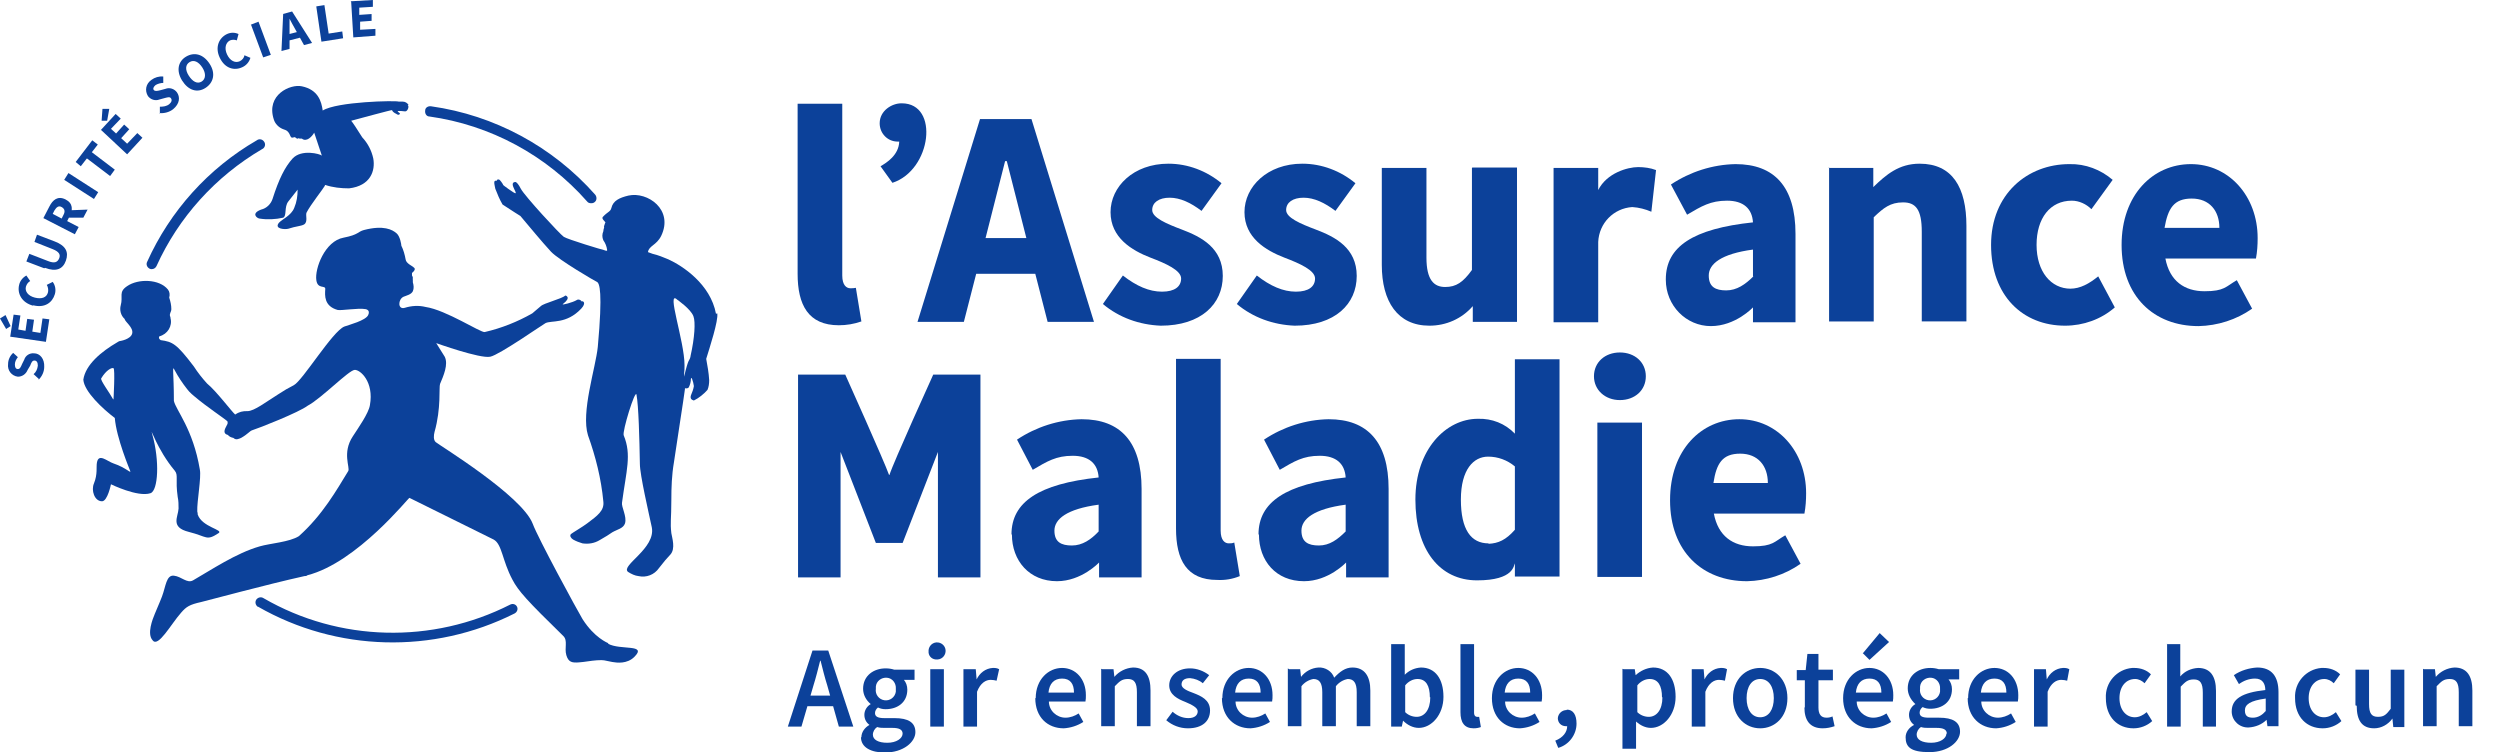 <svg xmlns="http://www.w3.org/2000/svg" id="Calque_1" data-name="Calque 1" viewBox="0 0 588 176.9"><defs><style> .cls-1 { fill-rule: evenodd; } .cls-1, .cls-2, .cls-3 { stroke-width: 0px; } .cls-1, .cls-3 { fill: #0c419a; } .cls-2 { fill: none; } </style></defs><rect class="cls-2" x="-72.5" y="-72.6" width="1000.8" height="316"></rect><path class="cls-3" d="M276.6,124.4v-40h10.5v40.4c0,2.3,1,3,1.9,3,.4,0,.9,0,1.3-.2l1.3,7.9c-1.7.7-3.5,1-5.3.9-7.2,0-9.7-4.7-9.7-12.1Z"></path><path class="cls-3" d="M209.2,111.7c.9-2.9,10.3-23.6,10.3-23.6h11.1v47.7h-10v-29.5l-8.3,21.4h-6.3l-8.3-21.4v29.5h-10v-47.7h11.1s9.3,20.7,10.3,23.6h.3Z"></path><path class="cls-3" d="M296,125.7c0-7.6,6.4-11.9,20.5-13.4-.2-3.2-2.2-5.1-6.1-5.1s-6,1.3-9.4,3.3l-3.7-7.1c4.5-3,9.8-4.7,15.2-4.8,9.1,0,14.1,5.3,14.1,16.4v20.8h-10v-3.5s-4.1,4.4-9.9,4.4c-6.6,0-10.6-4.8-10.6-11ZM316.5,125v-6.3c-7.5,1-10.4,3.4-10.4,6.1s1.6,3.5,4.1,3.5,4.4-1.4,6.3-3.3h0Z"></path><path class="cls-3" d="M237.9,125.7c0-7.6,6.4-11.9,20.5-13.4-.2-3.2-2.2-5.1-6.1-5.1s-6,1.3-9.4,3.3l-3.7-7.1c4.5-3,9.8-4.7,15.2-4.8,9.1,0,14.1,5.3,14.1,16.4v20.8h-10v-3.5s-4.1,4.4-9.9,4.4c-6.5,0-10.6-4.8-10.6-11ZM258.4,125v-6.3c-7.5,1-10.4,3.4-10.4,6.1s1.6,3.5,4.1,3.5,4.5-1.4,6.3-3.3h0Z"></path><path class="cls-3" d="M356.3,84.5v17.5c-2.3-2.4-5.4-3.6-8.7-3.5-7.5,0-14.7,7.2-14.7,19s5.7,19,14.5,19,8.6-3.6,8.9-4v3.1h10.5v-51.1h-10.5ZM350.1,127.8c-4.1,0-6.5-3.2-6.5-10.3s3-10.1,6.4-10.1c2.3,0,4.5.8,6.3,2.3v14.9c-2.1,2.4-3.9,3.2-6.2,3.3Z"></path><path class="cls-3" d="M374.9,88.5c0-3.3,2.6-5.6,6.1-5.6s6.1,2.3,6.1,5.6-2.6,5.6-6.1,5.6-6.1-2.4-6.1-5.6ZM375.7,99.4h10.5v36.3h-10.5v-36.3Z"></path><path class="cls-3" d="M392.8,117.6c0-11.8,7.4-19,16.3-19s15.7,7.5,15.7,17.4c0,1.6-.1,3.2-.4,4.8h-21.3c1,5.3,4.5,7.7,9.2,7.7s5-1.1,7.6-2.6l3.6,6.7c-3.7,2.6-8.1,4-12.6,4.1-10.5,0-18.1-7-18.1-19ZM415.8,113.6c0-4-2.3-6.9-6.5-6.9s-5.6,2.3-6.3,6.9h12.8Z"></path><path class="cls-3" d="M187.6,64.4V24.4h10.5v40.4c0,2.3,1,3,1.9,3,.4,0,.9,0,1.3-.1l1.3,7.9c-1.7.6-3.5.9-5.3.9-7.2,0-9.7-4.8-9.7-12.1Z"></path><path class="cls-3" d="M243.5,64.4l2.9,11.3h10.9l-14.7-47.7h-12.1l-14.7,47.7h10.9l2.9-11.3h13.8ZM231.8,56l4.6-18.1h.4l4.6,18.1h-9.6Z"></path><path class="cls-3" d="M259.4,71.5l4.7-6.7c3.2,2.5,6.2,3.8,9.2,3.8s4.5-1.2,4.5-3.1-3.5-3.5-7.2-4.9c-4.4-1.7-9.4-4.7-9.4-10.7s5.4-11.4,13.6-11.4c4.6,0,9,1.7,12.5,4.6l-4.7,6.5c-2.5-1.9-5-3.1-7.5-3.1s-4.1,1.1-4.1,2.9,3.3,3.2,7,4.6c4.5,1.7,9.6,4.3,9.6,10.9s-5.1,11.7-14.6,11.7c-5-.2-9.8-1.9-13.6-5.1Z"></path><path class="cls-3" d="M290.9,71.5l4.7-6.7c3.2,2.5,6.2,3.8,9.2,3.8s4.5-1.2,4.5-3.1-3.5-3.5-7.2-4.9c-4.4-1.7-9.4-4.7-9.4-10.7s5.4-11.4,13.6-11.4c4.6,0,9,1.7,12.5,4.6l-4.7,6.5c-2.5-1.9-5-3.1-7.5-3.1s-4.1,1.1-4.1,2.9,3.3,3.2,7,4.6c4.5,1.7,9.6,4.3,9.6,10.9s-5.1,11.7-14.6,11.7c-5-.2-9.8-1.9-13.6-5.1Z"></path><path class="cls-3" d="M365.4,39.5h10.5v5.2c2-4,6.9-5.4,9.4-5.4,1.4,0,2.9.2,4.2.7l-1.1,9.8c-1.4-.6-2.9-1-4.5-1.1-4.4.3-7.8,3.8-8,8.2v18.9h-10.5v-36.3Z"></path><path class="cls-3" d="M430.1,39.5h10.5v4.5h0c3-2.9,6-5.5,10.9-5.5,7.7,0,11,5.6,11,14.6v22.5h-10.5v-21.1c0-5.2-1.4-6.9-4.4-6.9s-4.6,1.3-6.9,3.5v24.5h-10.5v-36.3Z"></path><path class="cls-3" d="M499,57.6c0-11.8,7.4-19,16.3-19s15.7,7.5,15.7,17.4c0,1.6-.1,3.2-.4,4.8h-21.3c1,5.3,4.5,7.7,9.2,7.7s5-1.1,7.6-2.6l3.6,6.7c-3.7,2.6-8.1,4-12.6,4.1-10.5,0-18.1-7-18.1-19.1ZM522,53.6c0-4-2.3-6.9-6.5-6.9s-5.6,2.3-6.4,6.9h12.8Z"></path><path class="cls-3" d="M391.8,65.7c0-7.7,6.4-11.9,20.5-13.4-.2-3.2-2.2-5.1-6.1-5.1s-6,1.3-9.4,3.3l-3.8-7.1c4.5-3,9.8-4.7,15.2-4.8,9.1,0,14.1,5.3,14.1,16.4v20.8h-10v-3.5s-4.1,4.4-9.9,4.4-10.6-4.8-10.6-10.9ZM412.3,65v-6.3c-7.5,1-10.4,3.4-10.4,6.1s1.6,3.5,4.1,3.5,4.5-1.4,6.4-3.3Z"></path><path class="cls-3" d="M212,24.3c-2.2,0-5.1,1.7-5.1,4.7,0,2.4,1.9,4.3,4.2,4.3,0,0,0,0,.1,0,.1,0,.2,0,.3,0-.1,3.2-3,5-4.4,5.8l2.8,3.9c9.2-3,11.1-18.7,2.2-18.7Z"></path><path class="cls-3" d="M346.2,39.5v24c-2.1,2.9-3.7,4-6.3,4s-4.4-1.6-4.4-6.9v-21.1h-10.5v22.8c0,8.6,3.7,14.3,11.2,14.3,3.9,0,7.6-1.6,10.2-4.6v3.7h10.4v-36.3h-10.5Z"></path><path class="cls-3" d="M487,67.9c-4.6,0-8-4-8-10.3s3.2-10.4,8.3-10.4c1.7,0,3.4.8,4.6,2l5-6.9c-2.8-2.4-6.4-3.8-10.2-3.7-9.8,0-18.4,7-18.4,19s7.5,19,17.4,19c4.3,0,8.5-1.5,11.7-4.3l-3.9-7.3c-2.1,1.7-4.2,2.9-6.6,2.9Z"></path><path class="cls-3" d="M191.1,153h3.7l5.9,17.9h-3.4l-2.7-9.6c-.6-1.9-1.1-3.9-1.6-5.9h-.1c-.5,2-1,4-1.6,5.9l-2.8,9.6h-3.2l5.8-17.9ZM188.7,163.6h8.4v2.5h-8.4v-2.5Z"></path><path class="cls-3" d="M202.6,173.4c0-1.2.8-2.3,1.9-2.9h0c-.8-.6-1.2-1.4-1.2-2.4,0-1,.6-2,1.5-2.5h0c-1.1-.9-1.8-2.2-1.8-3.6,0-3.1,2.5-4.8,5.3-4.8.7,0,1.4.1,2,.3h4.8v2.4h-2.5c.5.6.8,1.4.8,2.3,0,3-2.3,4.6-5.1,4.6-.6,0-1.2-.1-1.8-.4-.4.3-.7.8-.7,1.3,0,.8.6,1.2,2.2,1.2h2.4c3.2,0,4.9,1,4.9,3.3s-2.8,4.8-7.2,4.8c-3.2,0-5.6-1.2-5.6-3.6ZM212.3,172.6c0-1-.8-1.4-2.4-1.4h-1.8c-.6,0-1.2,0-1.8-.2-.6.4-1,1.1-1,1.8,0,1.2,1.3,1.9,3.4,1.9s3.6-1,3.6-2.2h0ZM210.7,162c.1-1.3-.8-2.5-2.1-2.6s-2.5.8-2.6,2.1c0,.2,0,.4,0,.5-.2,1.3.7,2.5,2,2.7,1.3.2,2.5-.7,2.7-2,0-.2,0-.5,0-.7Z"></path><path class="cls-3" d="M218.4,153.3c-.1-1.1.7-2.1,1.8-2.2,1.1-.1,2.1.7,2.2,1.8.1,1.1-.7,2.1-1.8,2.2,0,0-.1,0-.2,0-1,.1-1.9-.6-2-1.6,0,0,0-.1,0-.2ZM218.8,157.4h3.2v13.5h-3.2v-13.5Z"></path><path class="cls-3" d="M226.9,157.4h2.6l.2,2.4h0c.7-1.5,2.1-2.6,3.8-2.7.5,0,1,0,1.5.3l-.6,2.7c-.4-.1-.9-.2-1.4-.2-1.1,0-2.4.7-3.2,2.8v8.2h-3.2v-13.5Z"></path><path class="cls-3" d="M243.6,164.2c0-4.4,3-7.1,6.2-7.1s5.6,2.6,5.6,6.4c0,.5,0,1-.1,1.5h-8.6c0,2.1,1.8,3.8,3.9,3.8,0,0,0,0,0,0,1.1,0,2.2-.4,3.1-1l1.1,2c-1.4.9-3,1.4-4.6,1.5-3.8,0-6.7-2.6-6.7-7.1ZM252.6,162.9c0-2.1-.9-3.3-2.8-3.3s-3,1.2-3.2,3.3h6Z"></path><path class="cls-3" d="M259.3,157.4h2.6l.2,1.8h0c1.1-1.3,2.7-2.1,4.4-2.2,2.9,0,4.1,2,4.1,5.4v8.4h-3.2v-8c0-2.2-.6-3.1-2.1-3.1s-2,.6-3.1,1.7v9.4h-3.2v-13.5Z"></path><path class="cls-3" d="M274.3,169.4l1.5-2c1,.9,2.3,1.5,3.7,1.5,1.5,0,2.2-.7,2.2-1.6s-1.5-1.6-2.9-2.2c-1.8-.7-3.8-1.7-3.8-3.9s1.9-4,4.9-4c1.6,0,3.2.6,4.5,1.6l-1.5,1.9c-.8-.7-1.9-1.1-3-1.2-1.4,0-2,.6-2,1.5s1.4,1.5,2.8,2c1.8.7,3.9,1.6,3.9,4.1s-1.8,4.2-5.2,4.2c-1.9,0-3.7-.7-5.1-1.9Z"></path><path class="cls-3" d="M287.5,164.2c0-4.4,3-7.1,6.2-7.1s5.6,2.6,5.6,6.4c0,.5,0,1-.1,1.5h-8.6c0,2.1,1.8,3.8,3.9,3.8,0,0,0,0,0,0,1.1,0,2.2-.4,3.1-1l1.1,2c-1.4.9-3,1.4-4.6,1.5-3.7,0-6.7-2.6-6.7-7.1ZM296.5,162.9c0-2.1-.9-3.3-2.8-3.3s-3,1.2-3.2,3.3h6Z"></path><path class="cls-3" d="M303.2,157.4h2.6l.2,1.8h0c1-1.3,2.5-2.1,4.1-2.2,1.6-.1,3.2.9,3.7,2.4,1.3-1.4,2.6-2.4,4.3-2.4,2.8,0,4.2,2,4.2,5.4v8.4h-3.2v-8c0-2.2-.7-3.1-2.1-3.1-1.1.2-2.1.8-2.8,1.7v9.4h-3.2v-8c0-2.2-.7-3.1-2.1-3.1-1.1.2-2.1.8-2.8,1.7v9.4h-3.2v-13.6Z"></path><path class="cls-3" d="M330.1,169.5h-.1l-.3,1.4h-2.5v-19.4h3.2v7.2c1-1,2.3-1.6,3.8-1.7,3.4,0,5.3,2.7,5.3,6.9s-2.8,7.3-5.8,7.3c-1.4,0-2.7-.7-3.7-1.7ZM336.3,164c0-2.7-.9-4.3-2.9-4.3-1.1,0-2.2.6-2.9,1.5v6.3c.7.7,1.7,1.1,2.7,1.1,1.8,0,3.2-1.6,3.2-4.6h0Z"></path><path class="cls-3" d="M343.5,167.4v-15.9h3.2v16.1c0,.8.4,1,.7,1,.2,0,.3,0,.5,0l.4,2.4c-.5.2-1.1.3-1.7.3-2.2,0-3.1-1.4-3.1-3.8Z"></path><path class="cls-3" d="M350.9,164.2c0-4.4,3-7.1,6.2-7.1s5.6,2.6,5.6,6.4c0,.5,0,1-.1,1.5h-8.6c0,2.1,1.8,3.8,3.9,3.8,0,0,0,0,0,0,1.1,0,2.2-.4,3.1-1l1.1,2c-1.4.9-3,1.4-4.6,1.5-3.7,0-6.6-2.6-6.6-7.1ZM359.9,162.9c0-2.1-.9-3.3-2.8-3.3s-3,1.2-3.2,3.3h6Z"></path><path class="cls-3" d="M368.5,167c-1.1,0-2,.8-2.1,1.9,0,0,0,0,0,0,0,1.1.8,1.9,1.9,1.9,0,0,0,0,.1,0h.2c0,1.4-1,2.7-2.8,3.4l.7,1.7c2.5-.7,4.3-3.1,4.3-5.7,0-2.1-.8-3.3-2.3-3.3Z"></path><path class="cls-3" d="M381.9,157.4h2.6l.2,1.4h0c1.1-1,2.5-1.7,4.1-1.8,3.4,0,5.3,2.7,5.3,6.9s-2.8,7.3-5.8,7.3c-1.3,0-2.5-.6-3.5-1.5v2.2c0,0,0,4.2,0,4.2h-3.2v-18.8ZM390.9,164c0-2.7-.9-4.3-2.9-4.3-1.1,0-2.2.6-2.9,1.5v6.3c.7.7,1.7,1.1,2.7,1.1,1.8,0,3.2-1.6,3.2-4.6h0Z"></path><path class="cls-3" d="M398.1,157.4h2.6l.2,2.4h0c.7-1.5,2.1-2.6,3.8-2.7.5,0,1,0,1.5.3l-.5,2.7c-.4-.1-.9-.2-1.4-.2-1.1,0-2.4.7-3.2,2.8v8.2h-3.2v-13.5Z"></path><path class="cls-3" d="M407.6,164.2c0-4.5,3-7.1,6.4-7.1s6.4,2.6,6.4,7.1-3,7.1-6.4,7.1-6.4-2.6-6.4-7.1ZM417.2,164.2c0-2.7-1.2-4.5-3.2-4.5s-3.2,1.8-3.2,4.5,1.2,4.5,3.2,4.5,3.2-1.8,3.2-4.5Z"></path><path class="cls-3" d="M424.5,166.4v-6.4h-1.9v-2.4h2.1c0-.1.4-3.8.4-3.8h2.6v3.7h3.4v2.5h-3.4v6.4c0,1.6.6,2.4,1.9,2.4.5,0,1-.1,1.4-.3l.5,2.3c-.9.3-1.8.5-2.8.5-3.1,0-4.3-2-4.3-4.9Z"></path><path class="cls-3" d="M433.5,164.2c0-4.4,3-7.1,6.2-7.1s5.6,2.6,5.6,6.4c0,.5,0,1-.1,1.5h-8.5c0,2.1,1.8,3.8,3.9,3.8,0,0,0,0,0,0,1.1,0,2.2-.4,3.1-1l1.1,2c-1.4.9-3,1.4-4.6,1.5-3.7,0-6.7-2.6-6.7-7.1ZM442.5,162.9c0-2.1-.9-3.3-2.8-3.3s-3,1.2-3.2,3.3h6ZM438.1,153.7l4-4.8,2.2,2.1-4.6,4.2-1.6-1.6Z"></path><path class="cls-3" d="M448.2,173.4c0-1.2.8-2.3,2-2.9h0c-.8-.6-1.2-1.4-1.2-2.4,0-1,.6-2,1.5-2.5h0c-1.1-1-1.8-2.3-1.8-3.7,0-3.1,2.5-4.8,5.3-4.8.7,0,1.4.1,2,.3h4.8v2.4h-2.5c.5.6.8,1.4.8,2.3,0,3-2.3,4.6-5.1,4.6-.6,0-1.2-.1-1.8-.4-.4.3-.7.8-.7,1.3,0,.8.5,1.2,2.2,1.2h2.4c3.2,0,4.9,1,4.9,3.3s-2.8,4.8-7.2,4.8-5.6-1.2-5.6-3.5ZM457.9,172.6c0-1-.8-1.4-2.4-1.4h-1.9c-.6,0-1.2,0-1.8-.2-.6.4-1,1.1-1,1.8,0,1.2,1.3,1.9,3.4,1.9s3.6-1,3.6-2.2ZM456.3,162c.1-1.3-.8-2.5-2.1-2.6s-2.5.8-2.6,2.1c0,.2,0,.4,0,.5-.2,1.3.7,2.5,2,2.7,1.3.2,2.5-.7,2.7-2,0-.2,0-.5,0-.7Z"></path><path class="cls-3" d="M462.9,164.2c0-4.4,3-7.1,6.2-7.1s5.6,2.6,5.6,6.4c0,.5,0,1-.1,1.5h-8.6c0,2.1,1.8,3.8,3.9,3.8,0,0,0,0,0,0,1.1,0,2.2-.4,3.1-1l1.1,2c-1.4.9-3,1.4-4.6,1.5-3.7,0-6.7-2.6-6.7-7.1ZM471.9,162.9c0-2.1-.9-3.3-2.8-3.3s-3,1.2-3.2,3.3h6Z"></path><path class="cls-3" d="M478.6,157.4h2.6l.2,2.4h0c.7-1.5,2.1-2.6,3.8-2.7.5,0,1,0,1.5.3l-.5,2.7c-.4-.1-.9-.2-1.4-.2-1.1,0-2.4.7-3.2,2.8v8.2h-3.2v-13.5Z"></path><path class="cls-3" d="M495.3,164.2c-.2-3.7,2.6-6.8,6.2-7.1.2,0,.4,0,.5,0,1.5,0,2.9.5,3.9,1.5l-1.5,2.1c-.6-.6-1.4-1-2.2-1-2.2,0-3.7,1.8-3.7,4.5s1.5,4.5,3.6,4.5c1,0,2-.5,2.8-1.2l1.3,2.1c-1.2,1.1-2.8,1.7-4.4,1.7-3.7,0-6.5-2.6-6.5-7.1Z"></path><path class="cls-3" d="M509.6,151.5h3.2v7.6c1-1.2,2.5-1.9,4.2-2,2.9,0,4.2,2,4.2,5.4v8.4h-3.1v-8c0-2.2-.6-3.1-2.1-3.1s-2,.6-3.1,1.7v9.4h-3.2v-19.5Z"></path><path class="cls-3" d="M524.9,167.3c0-2.9,2.4-4.4,7.9-5,0-1.4-.6-2.7-2.4-2.7-1.4,0-2.7.5-3.8,1.3l-1.2-2.1c1.6-1.1,3.6-1.7,5.5-1.8,3.4,0,5,2.1,5,5.8v8h-2.6l-.2-1.5h0c-1.1,1.1-2.6,1.7-4.2,1.8-2.1.1-3.9-1.5-4-3.6,0-.1,0-.2,0-.4ZM532.9,167.3v-3c-3.7.5-4.9,1.4-4.9,2.8s.8,1.7,1.9,1.7c1.1,0,2.2-.6,2.9-1.5h0Z"></path><path class="cls-3" d="M539.8,164.2c-.2-3.7,2.6-6.8,6.2-7.1.2,0,.4,0,.5,0,1.5,0,2.9.5,3.9,1.5l-1.5,2.1c-.6-.6-1.4-1-2.2-1-2.2,0-3.7,1.8-3.7,4.5s1.5,4.5,3.6,4.5c1,0,2-.5,2.8-1.2l1.3,2.1c-1.2,1.1-2.8,1.7-4.4,1.7-3.7,0-6.5-2.6-6.5-7.1Z"></path><path class="cls-3" d="M554,165.9v-8.4h3.2v8.1c0,2.2.6,3,2.1,3s2-.6,3-1.9v-9.2h3.2v13.5h-2.6l-.2-2h0c-1,1.4-2.6,2.3-4.3,2.3-2.9,0-4.1-1.9-4.1-5.3Z"></path><path class="cls-3" d="M570.1,157.4h2.6l.2,1.8h0c1.1-1.3,2.7-2.1,4.4-2.2,2.9,0,4.2,2,4.2,5.4v8.4h-3.2v-8c0-2.2-.6-3.1-2.1-3.1s-2,.6-3.1,1.7v9.4h-3.2v-13.5Z"></path><path class="cls-3" d="M9.1,89.1l-1.2-1.1c.6-.5.9-1.2,1-2,0-.8-.3-1.2-.8-1.2s-.7.4-1,1.2l-.6,1c-.4,1-1.3,1.6-2.3,1.6-1.5-.2-2.5-1.5-2.3-3,0,0,0,0,0,0,0-1,.5-2,1.2-2.6l1.1,1c-.4.5-.7,1.1-.7,1.7,0,.7.2,1.1.7,1.1s.7-.5,1-1.2l.5-1c.3-1,1.3-1.6,2.3-1.5,1.4,0,2.5,1.3,2.4,3.2,0,1.1-.5,2.2-1.3,3Z"></path><path class="cls-3" d="M1.4,77.3l-1.4-2.4,1.3-.8,1.2,2.6-1.1.7ZM2.4,79.2l.8-5.2,1.6.2-.5,3.3,1.7.3.4-2.8,1.6.2-.4,2.8,1.9.3.5-3.4,1.6.2-.8,5.3-8.3-1.2Z"></path><path class="cls-3" d="M7.8,71.9c-2.7-.7-3.8-2.9-3.3-4.9.2-.9.8-1.7,1.7-2.2l.9,1.3c-.5.3-.8.7-1,1.3-.3,1.1.5,2.2,2.1,2.6,1.6.4,2.8,0,3.1-1.3.1-.6,0-1.2-.3-1.7l1.4-.7c.6.8.8,1.9.5,2.9-.6,2-2.4,3.3-5.1,2.6Z"></path><path class="cls-3" d="M10.4,63.1l-4.2-1.6.7-1.8,4.4,1.7c1.5.6,2.2.3,2.6-.6s0-1.6-1.5-2.2l-4.3-1.7.6-1.7,4.2,1.6c2.6,1,3.3,2.5,2.6,4.5s-2.3,2.7-4.9,1.7Z"></path><path class="cls-3" d="M10.2,51.3l1.4-2.7c.8-1.6,2-2.6,3.8-1.7s1.8,2.5.9,4.1l-.5,1,2.7,1.4-.9,1.7-7.4-3.8ZM14.9,50.6c.5-.9.3-1.5-.4-1.9s-1.2,0-1.7.8l-.4.8,2.1,1.1.4-.8ZM15.7,51.2l-.5-1.7,5.4-.2-1,1.9h-3.9Z"></path><path class="cls-3" d="M15.1,42.3l1-1.6,7,4.5-1,1.6-7-4.5Z"></path><path class="cls-3" d="M20.4,37.3l-1.4,1.8-1.2-1,3.9-5.1,1.3,1-1.4,1.8,5.4,4.1-1.1,1.5-5.4-4.1Z"></path><path class="cls-3" d="M23.7,30.6l3.5-3.8,1.2,1.1-2.3,2.4,1.2,1.1,1.9-2.1,1.2,1.1-1.9,2.1,1.4,1.3,2.4-2.5,1.2,1.1-3.6,3.9-6.1-5.7ZM23.9,28.4l.2-2.8h1.6c0,.1-.5,2.8-.5,2.8h-1.2Z"></path><path class="cls-3" d="M37.6,26.8v-1.7c.8,0,1.6-.1,2.2-.6.6-.5.7-1,.4-1.4s-.8-.2-1.6,0l-1.1.3c-1,.4-2.1,0-2.7-.8-.8-1.3-.5-2.9.8-3.8,0,0,0,0,0,0,.8-.6,1.8-.9,2.8-.8v1.5c-.6,0-1.3.2-1.8.5-.5.4-.7.9-.4,1.2s.8.2,1.6,0l1.1-.3c1-.4,2.1,0,2.7.8.8,1.1.7,2.7-.9,4-.9.7-2.1,1-3.2.9Z"></path><path class="cls-3" d="M42.8,18.9c-1.4-2.3-.9-4.5,1-5.6s4-.6,5.5,1.7c1.5,2.3.9,4.5-1,5.7s-4,.6-5.5-1.8ZM47.6,15.9c-.9-1.4-2-1.9-3-1.3s-1.1,1.8-.2,3.2,2,2,3,1.4,1.1-1.9.2-3.3Z"></path><path class="cls-3" d="M51.7,13.6c-1.2-2.5-.2-4.7,1.7-5.6.9-.4,1.8-.4,2.7,0l-.4,1.5c-.5-.2-1.1-.2-1.6,0-1,.5-1.4,1.8-.7,3.3s1.9,2.1,3,1.6c.6-.3,1-.8,1.1-1.4l1.4.6c-.3,1-1,1.8-1.9,2.2-1.9.9-4.1.3-5.3-2.2Z"></path><path class="cls-3" d="M59,5.8l1.8-.7,2.9,7.8-1.8.6-2.9-7.8Z"></path><path class="cls-3" d="M66.5,3.3l2.2-.6,4.7,7.4-1.9.5-2.1-3.8c-.4-.7-.9-1.6-1.3-2.4h0c0,.9,0,1.9,0,2.8v4.3l-1.9.5.4-8.7ZM66.9,8.3l3.9-1,.4,1.4-3.9,1-.4-1.4Z"></path><path class="cls-3" d="M74.4,1.5l1.9-.3,1,6.7,3.2-.5.2,1.6-5.1.8-1.2-8.2Z"></path><path class="cls-3" d="M82.5.3L87.7,0v1.6c0,0-3.2.2-3.2.2v1.7c.1,0,2.9-.2,2.9-.2v1.6c0,0-2.7.2-2.7.2v1.9c.1,0,3.6-.2,3.6-.2v1.6c0,0-5.2.4-5.2.4l-.5-8.3Z"></path><path class="cls-3" d="M96.1,24.7c-.3-.5-.8-.8-1.4-.8h-.9c-.7-.3-14.6,0-17.9,2.1h0c-.3-2.2-1.1-4.9-4.9-5.7-2.7-.6-8.5,2-6.6,7.8.3,1,1.1,1.8,2,2.2.5.3,1.3.1,1.9,1.7.2.5.5.4.8.3s.3,0,.6.2c.1.1.3.2.5,0,0,0,.2.1.3.1.1,0,.5,0,.5,0,1.1.9,2.4-.5,2.9-1.4l1.8,5.4c-.4-.4-4.8-1.6-6.9.7-1.8,2-3.2,4.8-4.7,9.5-.4,1.2-1.4,2.2-2.7,2.5-2.4.9-1,2-.4,2.1,1.9.3,3.8.2,5.6-.2.9-.4.2-2.5,1.2-3.8l2.2-2.8c0,1.5-.2,2.9-.8,4.3-.7,1.8-2.9,2.7-3.6,3.5-1.2,1.5,1.5,1.6,2.2,1.4,1.8-.6,3-.6,3.7-1,1-.6.3-2.2.6-2.8.9-1.8,4-5.7,4.3-6.3,0,0,0-.2.1-.2,1.8.6,3.7.8,5.6.8,5.1-.6,6.2-4.2,5.7-7-.4-1.9-1.3-3.6-2.6-5-1.4-2.2-2.1-3.3-2.6-3.9,1.5-.4,9.6-2.6,9.6-2.5.3.7,1,.8,1.2,1,.5.3.8-.2.6-.3-.2-.1-.4-.3-.5-.5.6,0,1.2,0,1.8.1.6,0,1-1.2.6-1.5Z"></path><path class="cls-1" d="M168.4,73.8c-1.3-7-7.9-11.3-11.2-12.8-1.2-.5-2.4-1-3.7-1.3l-1.1-.4h0c.2-1.5,2-1.6,3.1-3.8,3-6.2-3.2-10.5-7.7-9.5-2.1.5-3.6,1.2-4,2.9-.2.9-.9.9-2,2.1-.4.4.4,1,.6,1.3,0,0-.2.4-.3.8s0,.3,0,.4c-.1.3-.2.6-.2.9-.3.7-.3,1.4,0,2.1h0c.5.7.8,1.5.9,2.3,0,.2,0,.3-.8,0-.2,0-8.5-2.5-9.4-3.1s-9.2-9.6-10.1-11.3c-.5-1-1-1.6-1.3-1.6-1.9.1,1.4,3.6-.5,2.4-.5-.3-1.9-1.3-2-1.4-.4-.3-.3-.2-.5-.6-.2-.3-.4-.6-.6-.8-.2-.2-.3-.2-.5-.2s-.2.3-.3.3c-.1,0-.2,0-.3,0-.5.1-.1,1.3,0,1.9.5,1.3,1,2.5,1.7,3.7,2.1,1.4,4.2,2.7,4.2,2.7,2.2,2.6,4.9,5.9,7.2,8.4,1.9,2,10.5,7,10.8,7.1.6.3,1.4,2.2.2,15.3-.5,4.9-4,15.4-2.3,20.8,1.8,5,3.1,10.2,3.6,15.5.3,2.2-1.4,3.4-3.8,5.2-.9.7-3.6,2.3-3.8,2.5-.4.4,0,1,.5,1.3.7.4,1.5.7,2.2.9,1.4.2,2.8,0,4.1-.8,1.7-1,1.9-1.1,2.9-1.8,1.2-.7,2.6-.9,3-2.1.5-1.6-.9-3.9-.7-4.9,1-7.5,2.3-11.2.4-15.8-.4-.9,2.7-10.9,3-9.6.5,2.6.7,10.5.8,16.3,0,2.6,2.1,11.6,2.8,14.9,1,5-7.4,9-5.6,10.5.8.5,1.6.9,2.5,1,1.8.4,3.7-.3,4.8-1.9,1.8-2.2,1.2-1.6,2.7-3.2,1.2-1.4.4-3.8.2-5-.3-2.6,0-3.2,0-7.8,0-2.9.1-5.9.6-8.8,1.3-8.8,2.1-13.6,2.6-17.3v-.2s.6.2.9-.2c.3-.6.5-1.3.5-2,.1-.5.3.1.3.1.2.5.3,1,.4,1.6-.1.7-.4,1.5-.7,2.2-.3,1,.5,1.1.7,1.2,1.2-.6,2.3-1.5,3.2-2.5.3-.7.4-1.5.4-2.3-.1-1.7-.4-3.4-.7-5,.8-2.6,2.9-9,2.6-10.7ZM162.4,83.9c-.3,1.2-.4,0-1.5,4.7v-.7c.1-.7.1-1.3.1-2,0-5.7-4.4-18-1.7-15.4,0,0,3.2,2.2,3.8,3.9.5,1.3.3,5-.7,9.4Z"></path><path class="cls-3" d="M55.4,97.6c-1-.9-4.5-5.6-6.7-7.4-1.1-1.2-2.2-2.6-3.1-4-4.1-5.4-5-5.8-7.8-6.2-.6-.4-.4-.8-.3-.9,1.9-.5,3.1-2.4,2.6-4.3,0-.1,0-.3-.1-.4-.2-.7.3-1,.3-1.7,0-.9-.2-1.8-.5-2.7.2-.7.1-1.4-.3-1.9-2-2.5-7-2.6-9.6-.8-2.1,1.4-.9,2.4-1.5,4.5-.3,1.1,0,2.4.9,3.2.1.7,2.1,2,1.8,3.4s-2.8,1.8-2.8,1.8c-.3,0-.5.2-.7.3-3.8,2.2-7.5,5.3-8,8.8.2,2.8,4.6,6.9,7.4,9,.4,4.8,3.5,12.1,3.6,12.4.4.9-.9-.7-3.9-1.7-1.5-.5-3.5-2.5-3.9-.2-.2,1,.2,2.7-.7,4.9-.7,1.6.1,4.2,1.9,4.2,1.3,0,2.1-4,2.1-4,0,0,6.3,3.1,9.3,2.1,1.8-.6,2.2-7.6.4-13.9-.6-2.2,1.1,3.6,5.3,8.6.9,1.1.1,2,.7,6.2.2.9.2,1.8.2,2.7-.1,2-2,4.4,2.4,5.5s4.1,2.2,7,.3c1.3-.8-3.9-1.4-4.9-4.4,0-.2,0-.4-.1-.7-.1-2.4,1-8,.6-9.9-1.6-9.5-5.6-13.9-6.1-16.1,0-6.6-.5-8.7.2-7.2.8,1.5,1.8,3,2.9,4.4h0c.2.2.3.4.5.6.4.4.8.8,1.2,1.1,2.8,2.4,7.2,5.3,7.8,5.9,0,0,.3,2.9,1.5,2.7s6.4-2.5,6.3-3.1c-.2-1.1-5.3-1-5.5-1.2ZM26.6,93.9c-.8-1.5-3-4.4-2.8-4.9,1.2-2,2.5-2.6,2.9-2.4s0,7.3,0,7.3Z"></path><path class="cls-3" d="M143.1,151.3c-.2-.1-3.3-1.3-6.1-5.7-1.2-2-10.5-19.1-11.7-22.4-2.5-6.6-22-18.5-22.8-19.2-.6-.5-.5-1.6-.3-2.4,1.6-5.6,1-10.5,1.3-11.3.8-1.9,2-4.6,1.1-6.4l-2-3.2s10.3,3.7,12.7,3.2c2.1-.4,12.4-7.6,13-7.9,1.4-.7,4.9.3,8.4-3.4,1.3-1.4.4-1.9.1-1.7-.2-.4-.8-.6-1.2-.3-.8.5-3.7,1.3-3.2.9,2.1-1.6.6-2,.6-2-.9.8-5.1,1.8-5.8,2.5-1,.8-1.6,1.4-2,1.7-3.5,2-7.3,3.5-11.2,4.4-.9.2-9.1-5.2-13.9-5.9-1.6-.4-3.3-.3-4.9.2-1.7.5-1.6-2-.3-2.6.7-.3,1.8-.5,2.2-1.3.3-.7.2-1.4,0-2.1,0-.2,0-.4,0-.6-.1-.3,0-.1,0-.4s-.1-.4-.2-.6c0-.2,0-.4,0-.6,1-.8.6-1.2.4-1.3-.2-.3-1.8-.9-1.9-1.9-.2-1.1-.5-2.2-1-3.2,0-.3-.3-2.2-1.1-2.9-1-.9-3.1-2-7.7-.8-1.5.4-1.2,1.1-4.8,1.8-4.4.8-6.8,7.3-6.4,10,.3,2.2,2.2,1.1,2.1,2.1-.1,1.5-.3,4,2.9,4.9.7.2,4.9-.5,6.5-.2,0,0,1.3.1.7,1.4s-4.5,2.3-5.6,2.7c-2.8,1.1-9.8,12.7-11.9,13.8-1.2.6-2.4,1.3-3.6,2.1-2.9,1.8-5.7,4-7.3,4-2.1-.1-3.8.9-5.2,4-.4.9-.2,1.4.6,1.6.3.4.8.6,1.3.7.6.6,1.3.2,1.8,0,1.6-.9,2-1.6,2.6-1.8,1.6-.5,11-4.2,13.1-5.8,3.2-1.7,9.6-8.3,11-8.4,1.3-.1,4.6,2.8,3.6,8.3-.3,1.9-2.7,5.3-4,7.3-2.6,3.9-.6,7.4-1.1,8.2-2.7,4.4-6,10.3-11.6,15.3-2.2,1.4-6.8,1.7-9.2,2.4-5.6,1.6-11.5,5.6-15.7,8-1.4.8-2.7-.9-4.5-1.1s-1.9,2.5-2.8,4.9c-.3.7-.4,1.1-1.7,4.1-.5,1.2-1.9,4.7-.5,6.2,1.3,1.8,4.3-3.8,6.7-6.5,1.2-1.4,2-1.9,4.7-2.5,1.7-.4,15.3-4.1,24.3-6.1.2,0,.5,0,.7-.2,11.7-3,23.8-18.3,24-18.2l19.8,9.8c2,1.1,2,4.9,4.4,9.4,1.4,2.7,3.5,5,12,13.3,1.1,1.1.2,2.8.7,4.5s1.4,1.8,2.9,1.7,2.8-.4,4.3-.5c1.9-.1,1.4,0,3.6.4,1.1.2,3.5.5,5.2-1.2,3.1-3.1-3.3-1.5-6.2-3.1Z"></path><path class="cls-3" d="M121.6,142.7c-.3-.6-1-.8-1.6-.5,0,0,0,0,0,0h0c-18.3,9.3-40.2,8.8-58-1.5-.6-.4-1.3-.2-1.7.3-.4.6-.2,1.3.3,1.7,0,0,0,0,.1,0,18.5,10.6,41.2,11.2,60.3,1.6.6-.3.9-1,.6-1.6,0,0,0,0,0,0Z"></path><path class="cls-3" d="M35.7,63.3c-.2,0-.3,0-.5-.1-.6-.3-.9-1-.6-1.6,5.4-12,14.4-22,25.8-28.6.5-.4,1.3-.3,1.7.3.4.5.3,1.3-.3,1.7,0,0-.1,0-.2.1-10.9,6.4-19.6,16-24.8,27.5-.2.4-.6.7-1.1.7Z"></path><path class="cls-3" d="M139,47.8c-.3,0-.7-.1-.9-.4-9.6-10.9-22.8-18-37.1-20-.7,0-1.1-.7-1-1.4,0-.7.7-1.1,1.4-1,14.9,2.1,28.6,9.5,38.6,20.8.4.5.4,1.3-.1,1.7-.2.2-.5.3-.8.3h0Z"></path></svg>